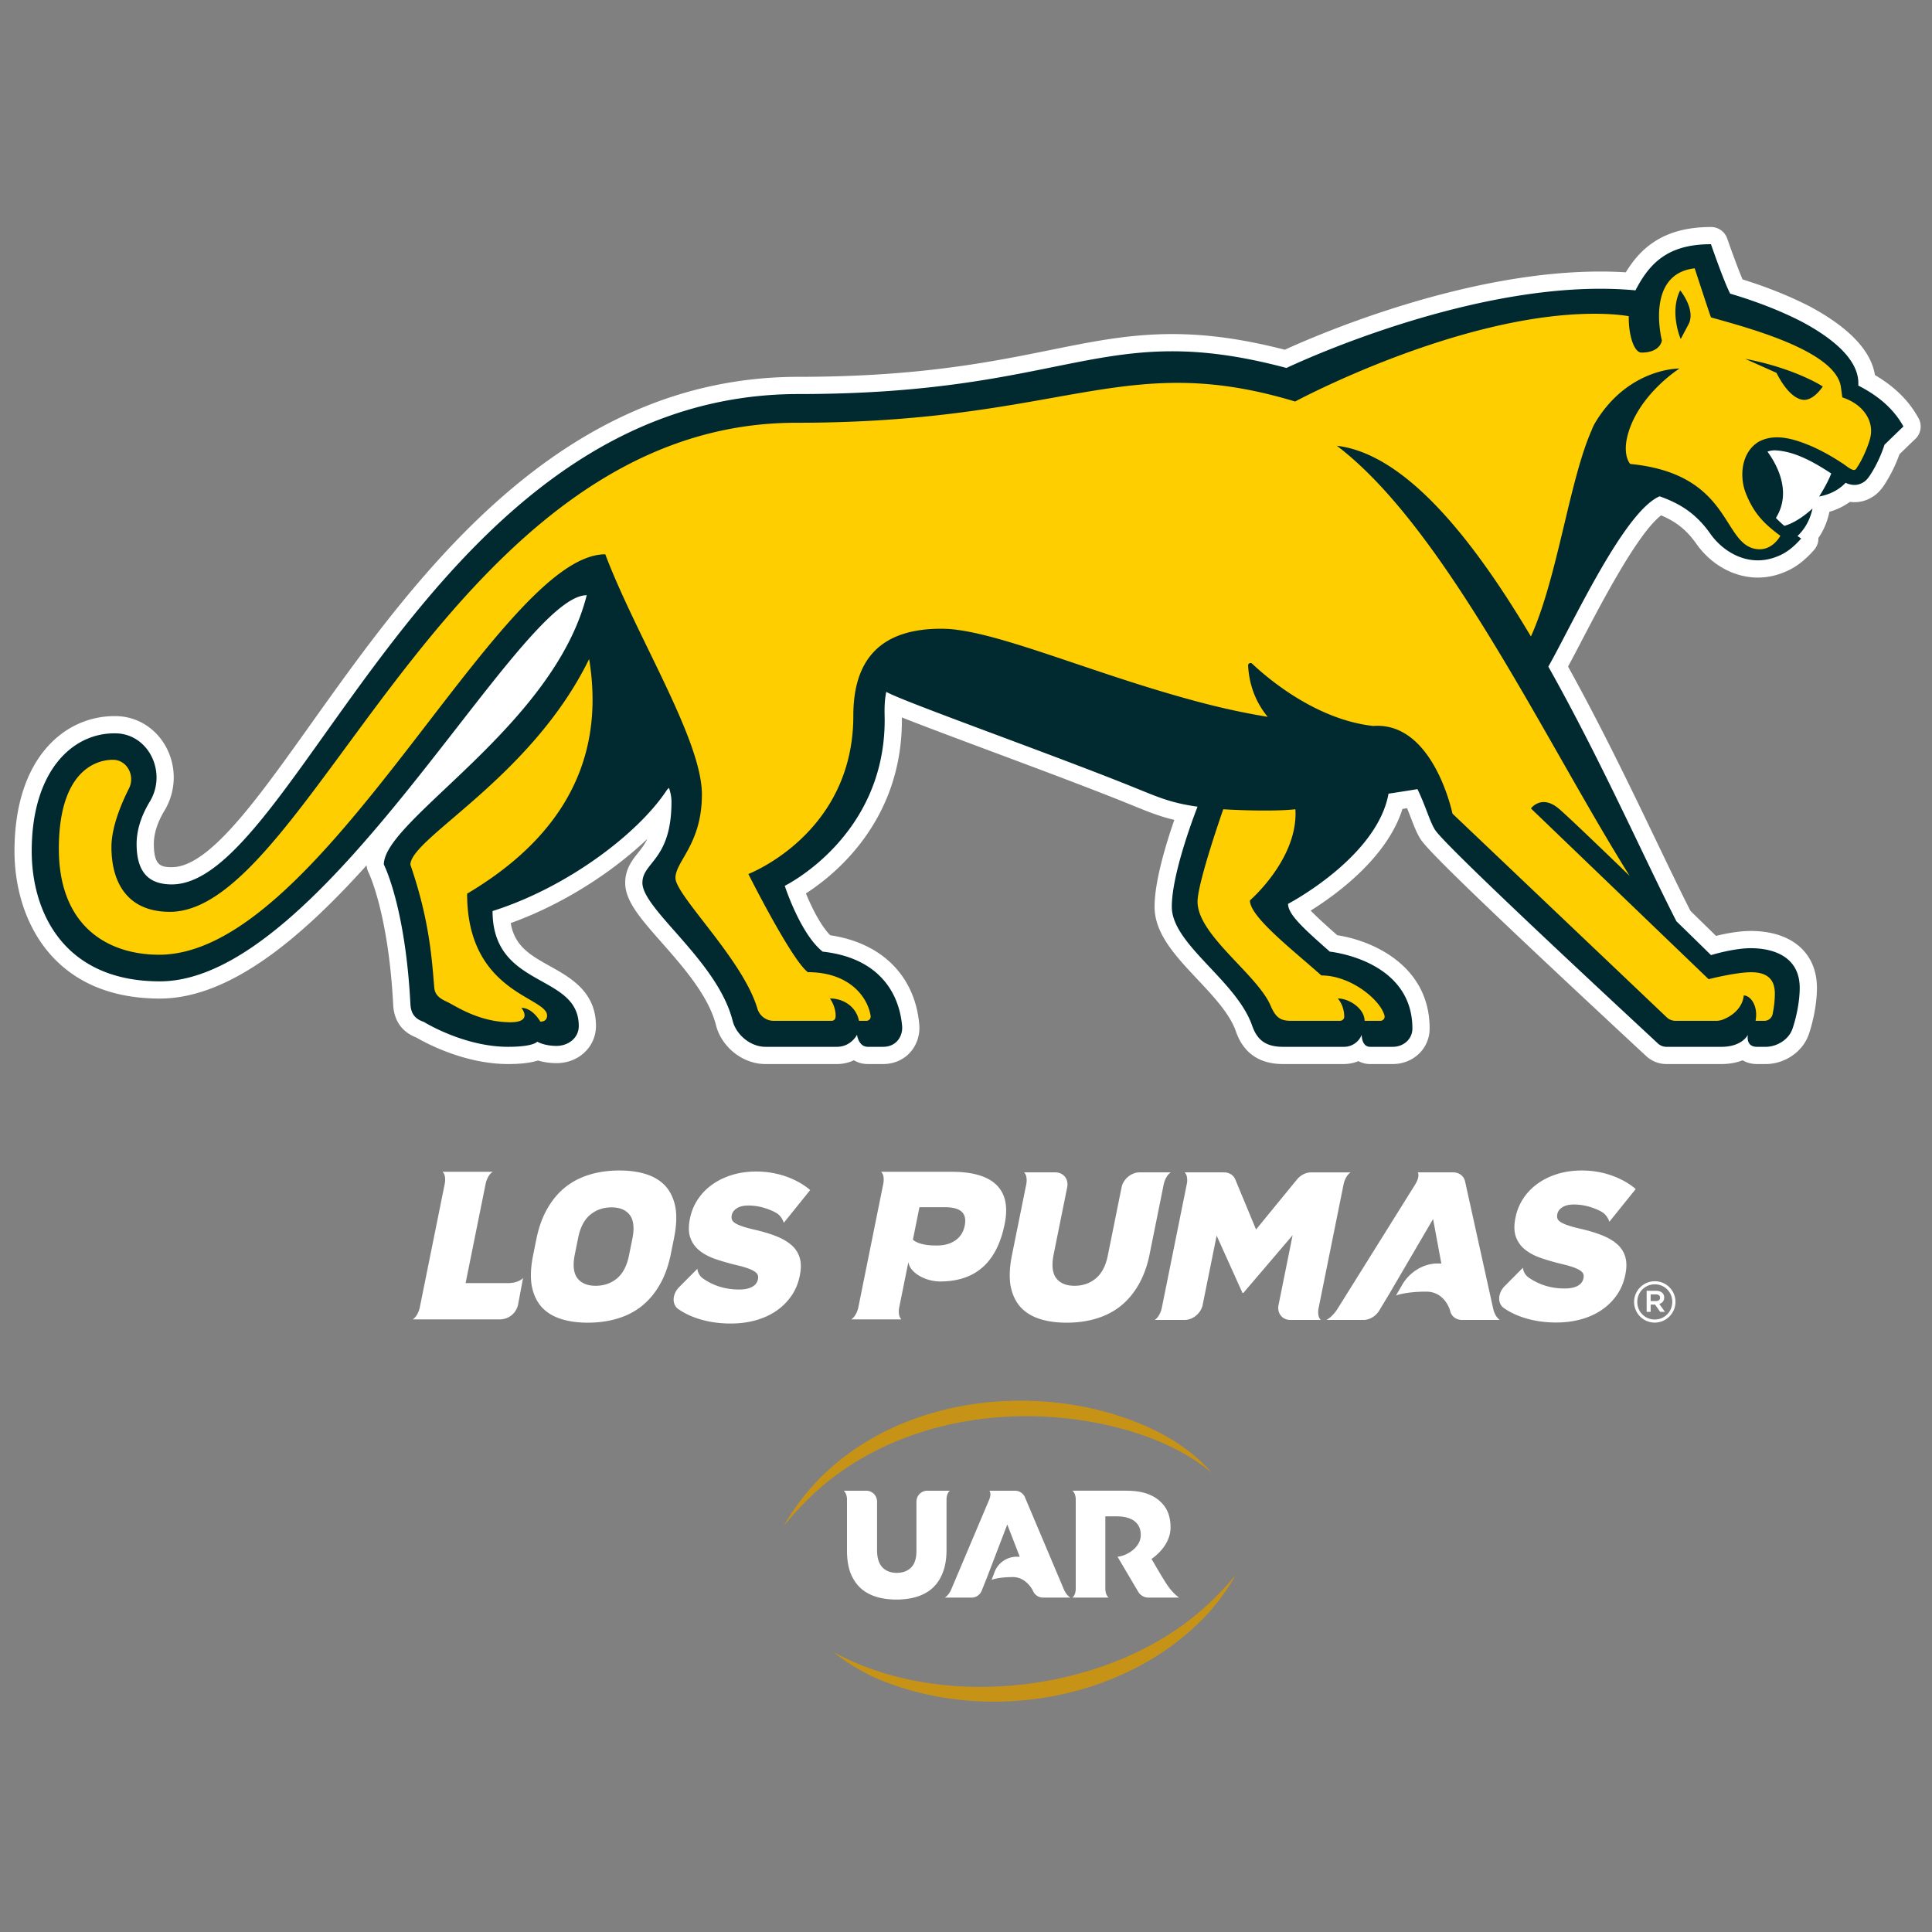 <svg width="400" height="400" fill="none" xmlns="http://www.w3.org/2000/svg"><rect width="100%" height="100%" fill="#808080" stroke="none"/><path d="M345.026 220.3c-1.57 0-3.07-.594-4.224-1.671l-2.217-2.061c-37.23-34.6-43.395-41.099-44.517-42.893-.756-1.212-1.312-2.656-1.955-4.329-.243-.634-.504-1.307-.788-2.01-.318.051-.643.1-.964.152-3.179 10.107-13.728 17.749-19.001 21.043 1.357 1.415 3.666 3.479 5.506 5.098 7.231 1.096 19.123 6.236 19.123 19.315 0 4.124-3.354 7.354-7.638 7.354h-4.675a5.12 5.12 0 01-2.435-.605c-.882.374-1.914.605-3.109.605h-12.485c-4.931 0-8.221-2.284-9.778-6.785-1.254-3.622-4.666-7.256-7.965-10.768-4.559-4.852-8.862-9.434-8.862-15.019 0-5.318 2.434-13.218 4.09-17.976-3.073-.728-5.44-1.692-8.557-2.961l-1.696-.688c-7.623-3.066-18.158-7.001-27.453-10.473-8.443-3.151-14.673-5.484-18.707-7.095l.009.549c0 20.803-13.771 31.966-19.871 35.89 1.248 3.053 3.121 6.723 5.027 8.663 10.671 1.577 17.531 8.401 18.439 18.44.197 2.173-.504 4.307-1.924 5.858-1.393 1.527-3.37 2.365-5.57 2.365h-3.164c-1.115 0-2.075-.295-2.871-.786a8.098 8.098 0 01-3.521.786h-14.804c-4.674 0-9.077-3.476-10.244-8.086-1.536-6.07-6.896-12.15-11.203-17.038-4.403-4.998-7.584-8.606-7.584-12.396 0-2.861 1.48-4.721 2.668-6.215.652-.82 1.342-1.688 1.925-2.88-6.971 6.64-17.081 13.389-28.293 17.434.819 4.836 4.132 6.684 8.179 8.947 4.221 2.354 9.472 5.287 9.472 12.355 0 4.313-3.574 7.691-8.139 7.691-1.603 0-2.906-.25-3.878-.545-1.517.494-3.557.733-6.187.733-9.097 0-17.23-4.459-19.001-5.497-3.72-1.438-4.656-4.437-4.775-6.738-.99-19.025-5.079-27.376-5.12-27.458a3.715 3.715 0 01-.384-1.457c-13.69 15.229-28.453 27.594-42.813 27.594C10.882 206.742 3 190.298 3 176.217c0-19.313 10.398-27.955 20.7-27.955l.367.002c4.267.071 8.114 2.423 10.257 6.292a13.274 13.274 0 01-.263 13.259c-1.467 2.431-2.21 4.757-2.21 6.913 0 4.476 1.471 4.813 3.717 4.813 7.68 0 17.484-13.76 28.835-29.696 21.595-30.314 51.174-71.826 100.935-71.826 24.671 0 39.814-3.062 51.981-5.523 8.841-1.788 16.472-3.33 25.357-3.33 7.273 0 14.718 1.033 23.332 3.243 6.465-2.962 36.95-16.19 65.308-16.19 1.799 0 3.57.055 5.29.162 2.998-4.924 7.708-9.381 17.632-9.381a3.56 3.56 0 013.371 2.401c.592 1.716 2.109 5.967 3.169 8.448 5.328 1.67 9.966 3.548 14.147 5.717 8.018 4.358 12.453 9.078 13.263 14.085 4.087 2.402 7.05 5.337 9.026 8.933a3.568 3.568 0 01-.739 4.367c-.307.277-1.235 1.179-2.132 2.048l-1.077 1.039a30.072 30.072 0 01-2.912 5.997c-.476.747-1.35 2.119-2.903 2.976a6.795 6.795 0 01-3.508.959c-.312 0-.624-.024-.938-.064a13.522 13.522 0 01-4.245 2.053c-.004.019-.006.04-.011.062-.476 2.254-1.341 4.02-2.271 5.364a3.578 3.578 0 01-.895 2.476c-2.017 2.282-3.978 3.743-6.17 4.604a14.144 14.144 0 01-5.475 1.116c-4.889 0-9.653-2.624-12.746-7.021-2.19-3.108-4.534-4.704-7.275-5.858-4.794 3.662-12.246 17.921-16.391 25.853a454.828 454.828 0 01-2.879 5.454c6.939 12.501 13.235 25.612 18.337 36.236 2.661 5.542 4.975 10.362 7.013 14.353a1852.94 1852.94 0 015.29 5.17c1.865-.46 4.662-1.021 7.178-1.021 8.459 0 13.712 4.514 13.712 11.784 0 3.553-.923 7.443-1.713 9.695-1.222 3.468-4.784 5.963-8.664 6.072h-2.042c-1.104 0-2.117-.269-2.965-.778-1.169.466-2.615.778-4.397.778l-11.37.002zM93.439 203.877c.118.069.297.163.566.284.344.159.814.411 1.391.731 1.756.976 4.833 2.683 8.62 3.094.017-.103.039-.21.064-.314-5.018-3.519-10.936-9.728-10.936-22.646a3.56 3.56 0 011.748-3.066c14.982-8.883 22.936-19.924 24.088-33.542-7.343 10.389-16.352 18.098-22.832 23.637-2.88 2.466-6.394 5.472-7.422 6.952 3.538 10.648 4.177 18.373 4.647 24.065l.066.805zm50.016-22.278c.566 1.297 3.112 4.585 5.003 7.024 4.395 5.672 9.864 12.731 11.763 19.166l8.228-.004a3.605 3.605 0 01.346-2.872c-.483-.047-.994-.07-1.532-.07-.765 0-1.51-.246-2.124-.701-3.668-2.719-10.583-16.002-13.386-21.588a3.563 3.563 0 011.918-4.931c.784-.306 19.437-7.809 19.437-29.455 0-14.107 7.523-21.561 21.753-21.561.34 0 .684.007 1.03.022 1.043.034 2.117.132 3.16.294 6.413.9 14.867 3.75 24.652 7.049 7.939 2.676 16.935 5.708 26.169 8.116 2.017.525 3.993 1 5.952 1.427a22.923 22.923 0 01-.978-5.493 4.082 4.082 0 014.065-4.318c1.038 0 2.03.396 2.788 1.116 2.609 2.474 11.902 10.588 22.715 11.906a14.373 14.373 0 013.593.252c10.637 2.102 14.887 15.557 15.938 19.623l43.318 41.184h8.052c1.895-.72 2.117-1.709 2.143-1.899a2.932 2.932 0 01-.019-.332c-1.203.244-2.25.49-2.795.633a3.581 3.581 0 01-3.363-.885l-36.789-35.355a3.569 3.569 0 01-.408-4.673c.936-1.284 2.946-2.777 5.536-2.777.97 0 1.927.199 2.867.596-.801-1.401-1.611-2.818-2.425-4.249-13.771-24.153-29.38-51.526-45.435-63.713a3.563 3.563 0 012.151-6.405c.143 0 .286.007.427.024 12.18 1.463 24.969 12.915 38.984 34.958 1.568-4.911 2.897-10.485 4.2-15.933 1.833-7.689 3.568-14.951 5.905-20.204a11.51 11.51 0 01.91-1.878c2.993-4.997 6.634-8.07 10.011-9.958a5.346 5.346 0 01-.837-.705c-1.457-1.498-2.233-3.946-2.551-6.373a49.245 49.245 0 00-3.688-.128c-27.002 0-59.984 17.563-60.315 17.738a3.527 3.527 0 01-1.688.425c-.346 0-.692-.049-1.03-.149-8.389-2.532-15.801-3.711-23.325-3.711-8.189 0-16.032 1.402-25.111 3.02-13.097 2.338-29.391 5.246-53.853 5.246-41.968 0-68.767 36.419-90.305 65.686-14.621 19.869-26.17 35.565-39.34 35.565-9.81 0-15.666-6.347-15.666-16.98 0-3.829 1.352-8.452 4.017-13.737.185-.372-.041-.72-.12-.763-1.848.004-7.653 1.075-7.653 14.861 0 15.982 10.778 18.371 17.205 18.371 16.905 0 35.981-24.77 52.81-46.627 14.993-19.467 27.938-36.279 39.552-36.279 1.482 0 2.811.919 3.334 2.303 2.306 6.091 5.604 12.872 8.794 19.433 5.884 12.103 11.44 23.535 11.44 31.559 0 7.458-2.572 11.926-4.274 14.885-.432.741-.998 1.726-1.156 2.224zm123.374 26.162c.096.013.245.024.47.024h6.27a3.55 3.55 0 01.045-2.26h-.041a3.568 3.568 0 01-2.377-.908 237.605 237.605 0 00-3.613-3.147c-7.67-6.602-12.368-10.86-12.368-15.043 0-1.036.453-2.025 1.239-2.7.066-.06 6.341-5.589 7.875-12.375-.769.018-1.592.028-2.467.028-1.923 0-4.068-.047-6.102-.13-2.179 6.48-4.256 13.607-4.256 15.429 0 2.613 4.034 6.884 7.275 10.315 3.174 3.363 6.174 6.537 7.573 9.832.225.525.385.803.477.935zM340.17 92.788c9.306 1.39 14.278 5.234 17.452 9.035-1.205-4.792-.019-10.702 4.792-13.496a11.605 11.605 0 015.506-1.346c3.081 0 5.965 1.04 8.627 2.162a46.19 46.19 0 016.208 3.371c.432-.95.801-1.937.989-2.69.487-1.948-1.361-3.49-3.409-4.153a3.57 3.57 0 01-2.434-2.907l-.297-2.16c-.305-2.182-4.503-5.873-22.751-11.016l-1.595-.453a3.563 3.563 0 01-2.143-1.715c-.169-.312-.282-.513-2.491-7.26a3.43 3.43 0 00-.472.556c-1.716 2.478-1.005 7.375-.622 8.896.102.406.134.837.092 1.256a5.572 5.572 0 01-.586 1.886c.302-.017.522-.019.643-.019a3.589 3.589 0 013.444 2.573 3.558 3.558 0 01-1.506 4.007c-.064.043-7.221 4.686-9.133 11.529-.231.829-.31 1.47-.314 1.944z" fill="#fff"/><path d="M122.84 136.301l-.442-2.713-1.207 2.47c-7.335 15.004-19.73 25.607-27.93 32.623-5.719 4.89-9.17 7.843-9.17 10.355v.145l.05.139c3.7 10.71 4.339 18.457 4.805 24.116l.092 1.079c.175 2.072 1.606 2.997 3.127 3.69.19.087.51.115.754.354 7.929 7.813 19.758 3.666 19.758 3.666a1.575 1.575 0 001.44-2.211c-.652-1.461-2.292-2.331-4.371-3.431-4.79-2.536-12-6.356-12.158-21.061 20.116-12.088 28.613-28.647 25.252-49.221zm159.749 67.874c-2.752-1.918-5.82-3.008-8.676-3.089a271.847 271.847 0 00-3.444-2.993c-4.348-3.743-10.227-8.804-10.772-11.313 1.761-1.619 9.409-9.178 9.409-18.319 0-.344-.015-.671-.04-.983l-.073-.902-.9.103c-1.478.171-3.634.258-6.236.258-2.728 0-5.922-.096-8.541-.26l-.66-.043-.22.626c-.218.626-5.374 15.365-5.374 19.42 0 4.377 4.314 8.945 8.486 13.361 2.895 3.066 5.628 5.959 6.715 8.52 1.164 2.739 2.434 3.664 5.036 3.664h10.141c.949 0 1.748-.775 1.748-1.694a7.045 7.045 0 00-.466-2.547c1.53.643 2.929 1.994 2.929 3.365v.876h4.147c.547 0 1.053-.25 1.389-.681a1.74 1.74 0 00.305-1.509c-.485-1.843-2.363-4.089-4.903-5.86z" fill="#FFCE00"/><path d="M382.228 81.627l-.225-1.63c-1.077-7.676-17.256-12.235-25.949-14.686l-1.145-.325c-.493-1.414-2.153-6.466-3.209-9.705l-.222-.68-.709.081c-2.78.317-4.893 1.502-6.286 3.528-2.971 4.322-1.602 11.026-1.305 12.301-.12.417-.694 1.611-3.322 1.611-.071 0-.18-.07-.295-.188-.782-.803-1.545-3.435-1.463-6.45l.019-.758-.748-.128c-1.38-.233-3.754-.51-7.232-.51-26.639 0-58.542 16.247-62.093 18.099-20.257-6.042-32.815-3.8-50.159-.707-12.921 2.305-29.001 5.174-53.068 5.174-19.66 0-37.802 7.446-55.464 22.759-15.192 13.174-27.53 29.942-38.417 44.737-13.331 18.115-24.842 33.758-35.766 33.758-9.767 0-11.224-7.856-11.224-12.539 0-3.893 1.924-8.533 3.54-11.74a5.15 5.15 0 00-.197-4.963c-.842-1.384-2.277-2.219-3.841-2.234h-.116c-1.324 0-4.71.339-7.556 3.506-2.966 3.296-4.467 8.611-4.467 15.792 0 21.166 16.568 22.811 21.646 22.811 19.09 0 38.874-25.689 56.329-48.356 13.395-17.395 26.064-33.847 35.436-34.527 2.361 6.117 5.596 12.772 8.728 19.213 5.655 11.631 10.996 22.616 10.996 29.619 0 6.271-2.13 9.969-3.685 12.667-1 1.733-1.789 3.102-1.789 4.606 0 1.78 2.16 4.653 5.976 9.58 4.166 5.377 9.351 12.071 11.013 17.704.562 1.9 2.252 3.177 4.207 3.177h11.985c1.053 0 1.735-.752 1.735-1.916 0-.908-.295-1.726-.665-2.397 1.804.555 3.41 1.82 3.763 3.608l.139.705h2.264a1.749 1.749 0 001.733-2.012c-.536-3.604-3.997-9.676-13.545-9.806-2.63-2.318-8.759-13.757-11.438-19.023 4.148-1.927 21.411-11.27 21.411-33.215 0-11.519 5.663-17.119 17.313-17.119.278 0 .562.006.851.017.895.03 1.792.113 2.677.248 6.048.85 14.32 3.638 23.895 6.866 8.006 2.699 17.081 5.758 26.468 8.204a148.03 148.03 0 0013.567 2.895l2.292.376-1.474-1.795c-2.147-2.617-3.416-5.693-3.781-9.154 3.638 3.303 13.418 11.208 24.863 12.466l.056.006.111-.002c.944-.07 1.869-.017 2.752.156 9.432 1.865 12.692 17.149 12.724 17.303l.058.269 44.538 42.34c.664.632 1.527.98 2.431.98h8.424c.566 0 1.186-.109 1.653-.294 3.209-1.259 4.327-3.34 4.715-4.645.086.073.167.158.246.254.545.665 1.011 1.968.68 3.641l-.206 1.044h2.889a2.63 2.63 0 002.57-2.083c.218-1.053.479-2.681.479-4.446 0-2.407-1.002-5.279-5.777-5.279-2.743 0-7.061.987-8.55 1.351l-35.779-34.384a2.48 2.48 0 011.117-.429c.847-.097 1.776.271 2.765 1.096 1.331 1.106 6.268 5.791 14.679 13.923l1.351-1.094c-4.534-7.234-9.245-15.496-14.233-24.244-13.188-23.131-28.041-49.179-43.767-62.743 10.874 3.275 22.714 15.874 36.063 38.334l.857 1.442.692-1.53c2.92-6.452 4.969-15.029 6.949-23.327 1.787-7.484 3.472-14.553 5.662-19.476a8.44 8.44 0 01.643-1.354c4.288-7.157 10.024-9.576 13.534-10.392-2.741 2.316-6.789 6.51-8.34 12.058-1.342 4.803.585 6.918.666 7.005l.227.24.324.032c12.971 1.273 16.729 7.202 19.747 11.966 1.626 2.564 3.032 4.779 5.559 5.486 3.525.983 5.893-1.568 6.653-3.053l.34-.664-.6-.44c-3.231-2.369-5.284-4.425-6.884-8.488-1.235-3.239-.812-7.691 2.371-9.544 3.041-1.583 6.705-.431 10.193 1.04 2.006.896 3.965 1.98 6.029 3.336.229.13.49.322.765.525.579.423 1.175.86 1.814 1.03 1.117.319 1.651-.587 1.85-.927.041-.069.077-.135.12-.19l.057-.081c1.071-1.707 2.173-4.24 2.618-6.02.969-3.879-1.415-7.626-5.826-9.273z" fill="#FFCE00"/><path d="M347.972 70.195l1.609-3.033c1.596-3.008-1.718-7.048-1.718-7.048-2.288 4.572.109 10.081.109 10.081zM372.871 82.7c2.412.673 4.514-2.685 4.514-2.685s-.179-.122-.562-.342c-1.213-.707-4.397-2.39-9.327-3.874-.129-.042-.25-.085-.383-.128 0 0 .004.013.007.015a59.614 59.614 0 00-5.799-1.39l6.484 2.899c.934 1.865 2.754 4.86 5.066 5.505z" fill="#002930"/><path d="M343.606 102.755c3.92 1.404 7.379 3.316 10.501 7.754 2.696 3.83 8.077 7.133 14.004 4.638 1.893-.744 3.442-2.113 4.8-3.647l-.76-.528c.97-.899 2.476-2.707 3.106-5.691 0 0-2.89 2.788-5.824 3.593a27.286 27.286 0 01-1.752-1.636c3.451-5.506-.012-11.37-1.743-13.725.6-.241 1.303-.337 2.109-.237 3.907.34 7.755 2.568 11.088 4.754-.801 2.143-2.502 4.77-2.502 4.77 2.831-.525 4.542-1.841 5.476-2.841 1.136.517 2.365.684 3.619-.07.718-.396 1.209-1.13 1.615-1.761 1.218-1.927 2.115-3.899 2.831-6.061.961-.912 3.364-3.273 3.911-3.767-2.138-3.886-5.526-6.524-9.349-8.475.413-5.943-6.956-10.648-11.457-13.092-4.835-2.512-9.892-4.392-15.068-5.941-1.312-2.51-3.974-10.23-3.974-10.23-8.845 0-12.65 3.806-15.634 9.553-32.418-3.049-72.254 16.068-72.254 16.068-38.238-10.178-44.617 5.4-101.012 5.4-75.886 0-103.94 101.523-129.77 101.523-4.673 0-7.284-2.399-7.284-8.379 0-3.243 1.218-6.262 2.726-8.757 3.647-6.035-.233-14.028-7.041-14.141-.09-.002-.178-.002-.27-.002-8.966 0-17.134 8.105-17.134 24.389 0 12.744 6.737 26.962 26.526 26.962 33.924 0 74.249-79.945 88.382-79.945-6.824 27.101-42.004 46.533-42.004 55.754 0 0 4.45 8.625 5.5 28.889.114 2.209 1.167 3.151 2.755 3.689 0 0 8.285 5.168 17.463 5.168 5.33 0 6.044-1.066 6.044-1.066s1.389.876 4.018.876c2.274 0 4.577-1.532 4.577-4.125 0-11.005-17.85-7.629-17.85-23.793 15.66-4.953 30.273-16.197 36.063-25.018.13-.199.316-.329.463-.496.331.985.519 1.942.519 2.88 0 12.146-6.018 12.462-6.018 16.786 0 5.527 15.551 16.19 18.679 28.56.748 2.952 3.741 5.396 6.787 5.396h14.803c2.927 0 4.164-2.495 4.164-2.495s.295 2.495 2.229 2.495h3.166c2.816 0 4.127-2.268 3.939-4.337-.653-7.255-5.187-14.134-16.439-15.367-4.628-3.659-7.858-13.63-7.858-13.63s20.689-10.095 20.689-34.315c0-1.242-.16-3.506.331-5.839 3.544 2.032 33.843 12.756 50.719 19.548 5.411 2.177 7.992 3.418 13.726 4.222 0 0-5.328 13.416-5.328 20.71 0 7.798 13.393 15.282 16.63 24.62 1.079 3.111 2.984 4.388 6.405 4.388h12.487a3.931 3.931 0 003.792-2.495s-.049 2.495 1.752 2.495h4.675c2.249 0 4.072-1.604 4.072-3.787 0-14.246-17.094-15.917-17.094-15.917-5.766-5.072-8.646-7.776-8.646-9.896 0 0 18.429-9.635 20.796-22.815 1.728-.247 5.991-.935 5.991-.935 1.721 3.544 2.518 6.633 3.623 8.404 2.207 3.532 40.18 38.68 46.14 44.233a2.62 2.62 0 001.87.713h11.293c4.354 0 5.484-2.495 5.484-2.495s-.526 2.495 1.878 2.495h1.946c2.29-.066 4.634-1.527 5.395-3.691.694-1.977 1.514-5.474 1.514-8.512 0-6.477-5.45-8.216-10.148-8.216-3.593 0-8.216 1.433-8.216 1.433s-3.16-3.113-7.16-7.003c-6.313-12.295-15.576-33.271-26.521-52.723 5.179-9.18 15.681-32.104 23.039-35.266zM96.711 185.027c0 20.621 16.555 21.309 16.555 25.237 0 .577-.263 1.252-1.402 1.252 0 0-1.557-2.852-3.916-2.852 0 0 2.502 2.981-2.264 2.981-6.619 0-11.53-3.498-13.156-4.237-1.626-.739-2.494-1.489-2.62-2.965-.485-5.711-.961-13.889-4.941-25.409 0-5.503 24.996-18.014 37.009-42.591 2.446 14.984-.406 33.845-25.265 48.584zm162.069 1.399c0 3.425 8.932 10.287 14.792 15.53 6.13 0 12.22 5.063 13.073 8.302a.873.873 0 01-.848 1.092h-3.271c0-2.489-3.147-4.63-5.555-4.63 0 0 1.342 1.378 1.342 3.811 0 .43-.412.819-.874.819h-10.142c-2.11 0-3.149-.588-4.23-3.13-2.749-6.478-15.13-14.618-15.13-21.54 0-3.952 5.324-19.131 5.324-19.131 3.946.248 11.058.444 14.932 0 .023.288.036.592.036.91 0 9.827-9.449 17.967-9.449 17.967zm78.729-90.372s-1.684-1.789-.46-6.173c2.321-8.308 10.661-13.58 10.661-13.58s-10.611-.187-17.45 11.228a9.341 9.341 0 00-.709 1.494c-4.63 10.404-7.085 30.589-12.59 42.756-12.131-20.412-26.045-37.791-40.18-39.488 22.477 17.06 43.145 61.162 60.621 89.053-6.651-6.431-13.13-12.637-14.726-13.966-3.549-2.959-5.713 0-5.713 0l36.789 35.353s5.6-1.44 8.808-1.44c3.209 0 4.904 1.374 4.904 4.404 0 1.67-.244 3.217-.462 4.27a1.744 1.744 0 01-1.711 1.385h-1.825c.592-3.002-.987-5.252-2.45-5.252 0 0-.026 3.314-4.369 5.019a3.924 3.924 0 01-1.333.233h-8.426a2.646 2.646 0 01-1.827-.74l-44.341-42.151s-3.297-15.987-13.413-17.984a11.017 11.017 0 00-2.984-.171h-.009c-11.99-1.321-22.114-10.095-25.071-12.896-.331-.314-.863-.049-.837.408.254 4.438 1.841 7.901 4.055 10.599v.002a148.521 148.521 0 01-13.488-2.88c-20.496-5.343-39.182-13.504-50.464-15.089a23.22 23.22 0 00-2.769-.257c-.295-.01-.589-.019-.88-.019-12.327 0-18.187 6.121-18.187 17.997 0 24.497-21.734 32.784-21.734 32.784s8.943 17.817 12.323 20.326c8.706 0 12.425 5.262 12.991 9.062a.877.877 0 01-.865 1.009h-1.547c-.579-2.944-3.215-4.63-6.012-4.63 0 0 1.182 1.568 1.182 3.587 0 .69-.31 1.043-.859 1.043h-11.985c-1.568 0-2.923-1.047-3.367-2.551-3.008-10.189-16.955-23.403-16.955-27.037 0-3.456 5.476-6.994 5.476-17.273 0-11.357-13.547-32.668-20.006-49.727-22.052 0-58.615 82.904-92.36 82.904-10.71 0-20.772-5.946-20.772-21.937 0-15.989 7.602-18.422 11.15-18.422h.105c2.85.03 4.598 3.286 3.267 5.928-1.669 3.312-3.634 8.078-3.634 12.133 0 7.044 3.065 13.415 12.1 13.415 29.18 0 57.95-101.254 129.645-101.254 55.818 0 67.619-15.168 103.321-4.4 0 0 33.788-18.167 62.001-18.167 3.365 0 5.67.26 7.085.5-.099 3.653 1.021 7.535 2.632 7.535 3.956 0 4.219-2.504 4.219-2.504s-3.557-13.765 6.794-14.942c0 0 3.219 9.873 3.375 10.155 6.867 1.976 25.823 6.78 26.894 14.412l.297 2.158c4.302 1.397 6.655 4.875 5.77 8.41-.421 1.684-1.476 4.122-2.508 5.77-.282.35-.432.997-1.049.82-.771-.206-1.634-1.043-2.378-1.472-1.942-1.276-3.963-2.417-6.11-3.376-3.26-1.374-7.399-2.867-10.954-1.017-3.629 2.11-4.148 7.055-2.785 10.633 1.63 4.14 3.7 6.326 7.182 8.881 0 0-1.871 3.66-5.64 2.607-6.403-1.789-5.033-15.474-25.453-17.478z" fill="#002930"/><path d="M342.615 265.264a4.297 4.297 0 00-4.294 4.294 4.278 4.278 0 004.271 4.274 4.302 4.302 0 004.297-4.297 4.278 4.278 0 00-4.274-4.271zm-.023 7.925c-2.021 0-3.608-1.595-3.608-3.631 0-2.048 1.595-3.651 3.631-3.651 2.022 0 3.609 1.592 3.609 3.628 0 2.05-1.596 3.654-3.632 3.654zm-202.734-23.125c-.321-1.746-.97-3.2-1.957-4.367-.994-1.134-2.31-1.976-3.94-2.532-1.639-.549-3.544-.826-5.728-.826-2.181 0-4.202.277-6.059.826-1.886.556-3.557 1.398-5.007 2.532-1.49 1.167-2.744 2.636-3.773 4.41-1.062 1.805-1.842 3.941-2.342 6.415l-.677 3.357c-.483 2.386-.581 4.467-.301 6.242.32 1.746.97 3.201 1.957 4.365.993 1.134 2.309 1.978 3.941 2.532 1.637.551 3.545.829 5.728.829 2.181 0 4.202-.278 6.059-.829 1.886-.554 3.555-1.398 5.006-2.532 1.489-1.164 2.743-2.636 3.773-4.41.959-1.628 1.685-3.529 2.185-5.702h.013l.82-4.067c.483-2.389.581-4.47.302-6.243zm-8.935 6.416l-.697 3.441c-.433 2.154-1.264 3.741-2.486 4.758-1.224 1.019-2.694 1.528-4.41 1.528-1.72 0-2.982-.524-3.788-1.571-.803-1.074-.978-2.721-.532-4.932l.695-3.44c.435-2.156 1.264-3.741 2.486-4.758 1.227-1.019 2.697-1.53 4.412-1.53 1.718 0 2.98.524 3.788 1.573.803 1.074.976 2.719.532 4.931zm-25.808 9.177h-8.718l4.167-20.658c.011-.043.357-1.684 1.447-2.393H91.617c.814.72.479 2.397.479 2.397l-5.2 25.768c-.01.042-.355 1.683-1.445 2.392h10.394s0 .001 0 0l7.65-.001a3.846 3.846 0 003.767-3.068l1.034-5.507s-.833 1.07-3.181 1.07zm106.053 4.83c.993 1.134 2.309 1.976 3.942 2.531 1.636.552 3.544.829 5.727.829 2.182 0 4.203-.277 6.059-.829 1.887-.555 3.555-1.397 5.006-2.531 1.489-1.167 2.743-2.637 3.773-4.41 1.062-1.805 1.844-3.942 2.341-6.416l2.936-14.542.002.002s.344-1.677 1.449-2.397h-6.463c-1.713 0-3.386 1.391-3.732 3.106l-2.844 14.09c-.434 2.156-1.265 3.743-2.487 4.76-1.224 1.019-2.694 1.527-4.409 1.527-1.72 0-2.983-.523-3.788-1.57-.804-1.077-.979-2.722-.532-4.933l2.799-13.876c.346-1.713-.763-3.104-2.479-3.104h-6.456c.801.709.487 2.35.479 2.393l-2.979 14.762c-.482 2.387-.581 4.468-.301 6.243.321 1.743.97 3.198 1.957 4.365zm-59.65-18.942c.111-.549.457-1.011 1.042-1.389.581-.376 1.38-.564 2.395-.564 1.361 0 2.724.254 4.085.761.577.215 1.151.457 1.685.775 1.216.722 1.549 2.045 1.549 2.045l5.459-6.779s-4.017-3.844-11.139-3.844c-1.827 0-3.513.24-5.057.716-1.547.479-2.921 1.149-4.124 2.019a11.59 11.59 0 00-2.969 3.081 11.037 11.037 0 00-1.592 3.905l-.019.086c-.314 1.561-.282 2.871.098 3.926a5.897 5.897 0 001.902 2.647c.884.71 1.98 1.289 3.279 1.737 1.301.449 2.724.861 4.273 1.235.995.233 1.797.457 2.405.675.609.216 1.086.442 1.43.671.346.233.564.47.66.716.094.248.111.53.047.848l-.017.085c-.135.667-.536 1.18-1.203 1.541s-1.566.542-2.696.542c-2.765 0-5.228-.747-7.394-2.234-1.207-.829-1.225-2.066-1.225-2.066l-3.723 3.745c-1.494 1.44-1.624 3.651-.212 4.621a15.3 15.3 0 003.324 1.709c2.278.844 4.78 1.267 7.506 1.267 1.854 0 3.578-.224 5.176-.671 1.598-.449 3.019-1.1 4.265-1.953a12.043 12.043 0 003.125-3.104c.838-1.213 1.417-2.602 1.731-4.164l.017-.087c.286-1.417.271-2.641-.041-3.666a5.585 5.585 0 00-1.73-2.626c-.84-.724-1.912-1.338-3.216-1.846-1.303-.504-2.786-.946-4.45-1.322-.995-.231-1.814-.455-2.45-.673-.637-.216-1.128-.434-1.477-.65-.348-.218-.574-.457-.681-.718-.107-.258-.126-.564-.056-.91l.018-.087zm28.569 21.618h6.552c-.814-.72-.48-2.397-.48-2.397l1.909-9.46c.311 2.259 3.605 4.006 6.57 4.006 6.245 0 11.661-2.848 13.423-12.186 1.474-7.809-3.64-10.52-10.972-10.52h-14.678c.804.709.487 2.35.481 2.393l-5.202 25.772c-.009.042-.357 1.683-1.447 2.392h3.844zm10.276-23.225h5.245c3.799 0 4.568 1.62 4.113 3.869-.556 2.758-2.902 4.062-5.713 4.062h-.308l.007-.002c-3.11 0-4.35-.88-4.702-1.2l1.358-6.729zm144.387 7.601c-.839-.724-1.912-1.338-3.215-1.846-1.303-.504-2.786-.947-4.45-1.322a26.139 26.139 0 01-2.451-.673c-.636-.216-1.128-.434-1.476-.65-.348-.218-.575-.457-.681-.718-.107-.258-.127-.564-.056-.91l.017-.087c.111-.55.457-1.011 1.043-1.389.581-.376 1.38-.564 2.395-.564 1.361 0 2.724.254 4.084.76.577.216 1.152.458 1.686.776 1.216.722 1.549 2.044 1.549 2.044l5.459-6.778s-4.017-3.844-11.14-3.844c-1.826 0-3.512.239-5.057.716-1.546.478-2.92 1.149-4.123 2.019a11.621 11.621 0 00-2.97 3.08 11.066 11.066 0 00-1.591 3.906l-.017.085c-.317 1.562-.285 2.872.096 3.927a5.895 5.895 0 001.901 2.647c.885.709 1.981 1.288 3.28 1.737 1.301.449 2.724.861 4.273 1.235.995.233 1.798.457 2.405.675.609.216 1.085.442 1.429.671.346.233.564.47.661.716.093.247.111.529.046.848l-.017.085c-.134.667-.536 1.18-1.202 1.54-.667.362-1.566.543-2.697.543-2.764 0-5.227-.748-7.394-2.235-1.207-.829-1.224-2.065-1.224-2.065l-3.724 3.745c-1.493 1.44-1.623 3.651-.211 4.621a15.3 15.3 0 003.324 1.709c2.277.844 4.779 1.267 7.505 1.267 1.855 0 3.579-.225 5.177-.671 1.598-.449 3.019-1.1 4.264-1.953a12.047 12.047 0 003.126-3.104c.837-1.213 1.416-2.602 1.73-4.164l.017-.087c.287-1.417.274-2.641-.04-3.667a5.582 5.582 0 00-1.731-2.625zm9.802 11.099c0-.876-.668-1.394-1.683-1.394h-1.948v4.365h.83v-1.51h.91l1.061 1.51h.989l-1.174-1.646c.6-.174 1.015-.612 1.015-1.325zm-1.718.736h-1.083v-1.382h1.083c.541 0 .865.242.865.691 0 .427-.324.691-.865.691zm-69.852 1.553l5.217-25.846c.045-.201.408-1.684 1.436-2.355h-8.177c-1.076 0-2.189.56-2.939 1.477l-8.469 10.353-4.292-10.353c-.38-.917-1.267-1.477-2.346-1.477h-.263l.002-.002h-7.9c.624.549.575 1.654.517 2.143l-4.833 23.947h-.002l-.419 2.075c-.008.043-.354 1.681-1.444 2.393h6.194c1.715 0 3.386-1.391 3.732-3.104l2.897-14.357 5.352 11.874h.175l10.204-11.96-2.915 14.443c-.346 1.713.765 3.104 2.479 3.104h6.281c-.759-.671-.524-2.154-.487-2.355zm36.154-.043l-.002.004-5.801-26.267c-.254-1.149-1.231-1.897-2.478-1.897h-7.315c.478.878-.475 2.397-.475 2.397l.007-.004-16.092 25.767h-.002s-.013.024-.038.064l-.011.019c-.216.342-1.113 1.69-2.31 2.314h7.666c1.269 0 2.568-.773 3.277-1.953l2.111-3.505 9.031-15.436 1.711 9.21h-.852c-2.825 0-5.707 1.745-7.241 4.386l-1.299 2.237s1.94-.799 6.286-.799c3.841 0 4.905 3.878 4.905 3.878.222 1.194 1.213 1.982 2.497 1.982h7.815c-1.087-.72-1.39-2.397-1.39-2.397zm-67.609 57.072c-.791-1.183-3.117-5.198-3.117-5.198s3.939-2.502 3.939-6.505v-.062c0-2.173-.653-3.891-1.959-5.155-.739-.759-1.698-1.348-2.878-1.769-1.179-.421-2.621-.633-4.33-.633h-11.161c.686.515.699 1.703.699 1.733v18.664c0 .03-.013 1.218-.699 1.732h7.529c-.694-.521-.699-1.736-.699-1.736v-15.082h2.37c2.752 0 4.963 1.079 4.963 3.848 0 2.792-3.22 4.412-4.814 4.508l4.282 7.253a2.456 2.456 0 002.117 1.209h6.362s-1.215-.724-2.604-2.807zm-21.276 1.071l-.002.002-8.04-19.02a2.244 2.244 0 00-2.07-1.374h-5.298c.474.635.006 1.735.006 1.735l.006-.004-7.889 18.661-.02.045-.006.015c-.105.248-.558 1.224-1.333 1.677h5.55c.921 0 1.748-.562 2.09-1.414l1.017-2.54 4.283-11.178 2.583 6.67h-.617a4.919 4.919 0 00-4.6 3.177l-.615 1.619s1.288-.579 4.435-.579c2.782 0 4.119 2.807 4.119 2.807a2.25 2.25 0 002.098 1.438h5.661c-.893-.521-1.358-1.737-1.358-1.737zm-24.282-18.659l.002.002s.004-1.216.699-1.735h-4.679a2.248 2.248 0 00-2.25 2.248v10.206c0 1.559-.369 2.709-1.107 3.446-.737.737-1.728 1.106-2.969 1.106-1.246 0-2.237-.38-2.974-1.138-.739-.778-1.105-1.97-1.105-3.572v-10.048a2.25 2.25 0 00-2.249-2.248h-4.677c.686.513.699 1.701.699 1.733v10.689c0 1.73.233 3.236.694 4.522.485 1.263 1.169 2.316 2.055 3.16.885.823 1.962 1.432 3.224 1.833 1.265.4 2.688.601 4.269.601 1.579 0 3.001-.201 4.266-.601 1.284-.401 2.37-1.01 3.256-1.833.908-.844 1.603-1.908 2.087-3.194.507-1.305.759-2.854.759-4.644v-10.533z" fill="#fff"/><path d="M172.609 342.06c22.642 12.415 56.84 8.277 76.185-8.738.68-.538 1.481-1.35 2.115-1.933 1.062-.976 2.032-2.038 3.019-3.096.63-.726 1.254-1.463 1.902-2.192-.744 1.237-1.475 2.53-2.344 3.692-.534.737-1.173 1.681-1.761 2.344-.572.677-1.301 1.615-1.918 2.226-16.837 17.965-46.166 22.695-68.485 13.051-3.1-1.418-6.076-3.192-8.713-5.354zm78.256-37.152c-5.555-6.412-13.558-10.195-21.606-12.49-22.181-6.17-49.115-.705-63.516 18.252a45.604 45.604 0 00-3.457 5.23c1.32-1.588 2.686-3.173 4.145-4.634 15.822-16.318 40.498-21.012 62.21-16.348 7.956 1.75 15.887 4.732 22.224 9.99z" fill="#C79316"/></svg>